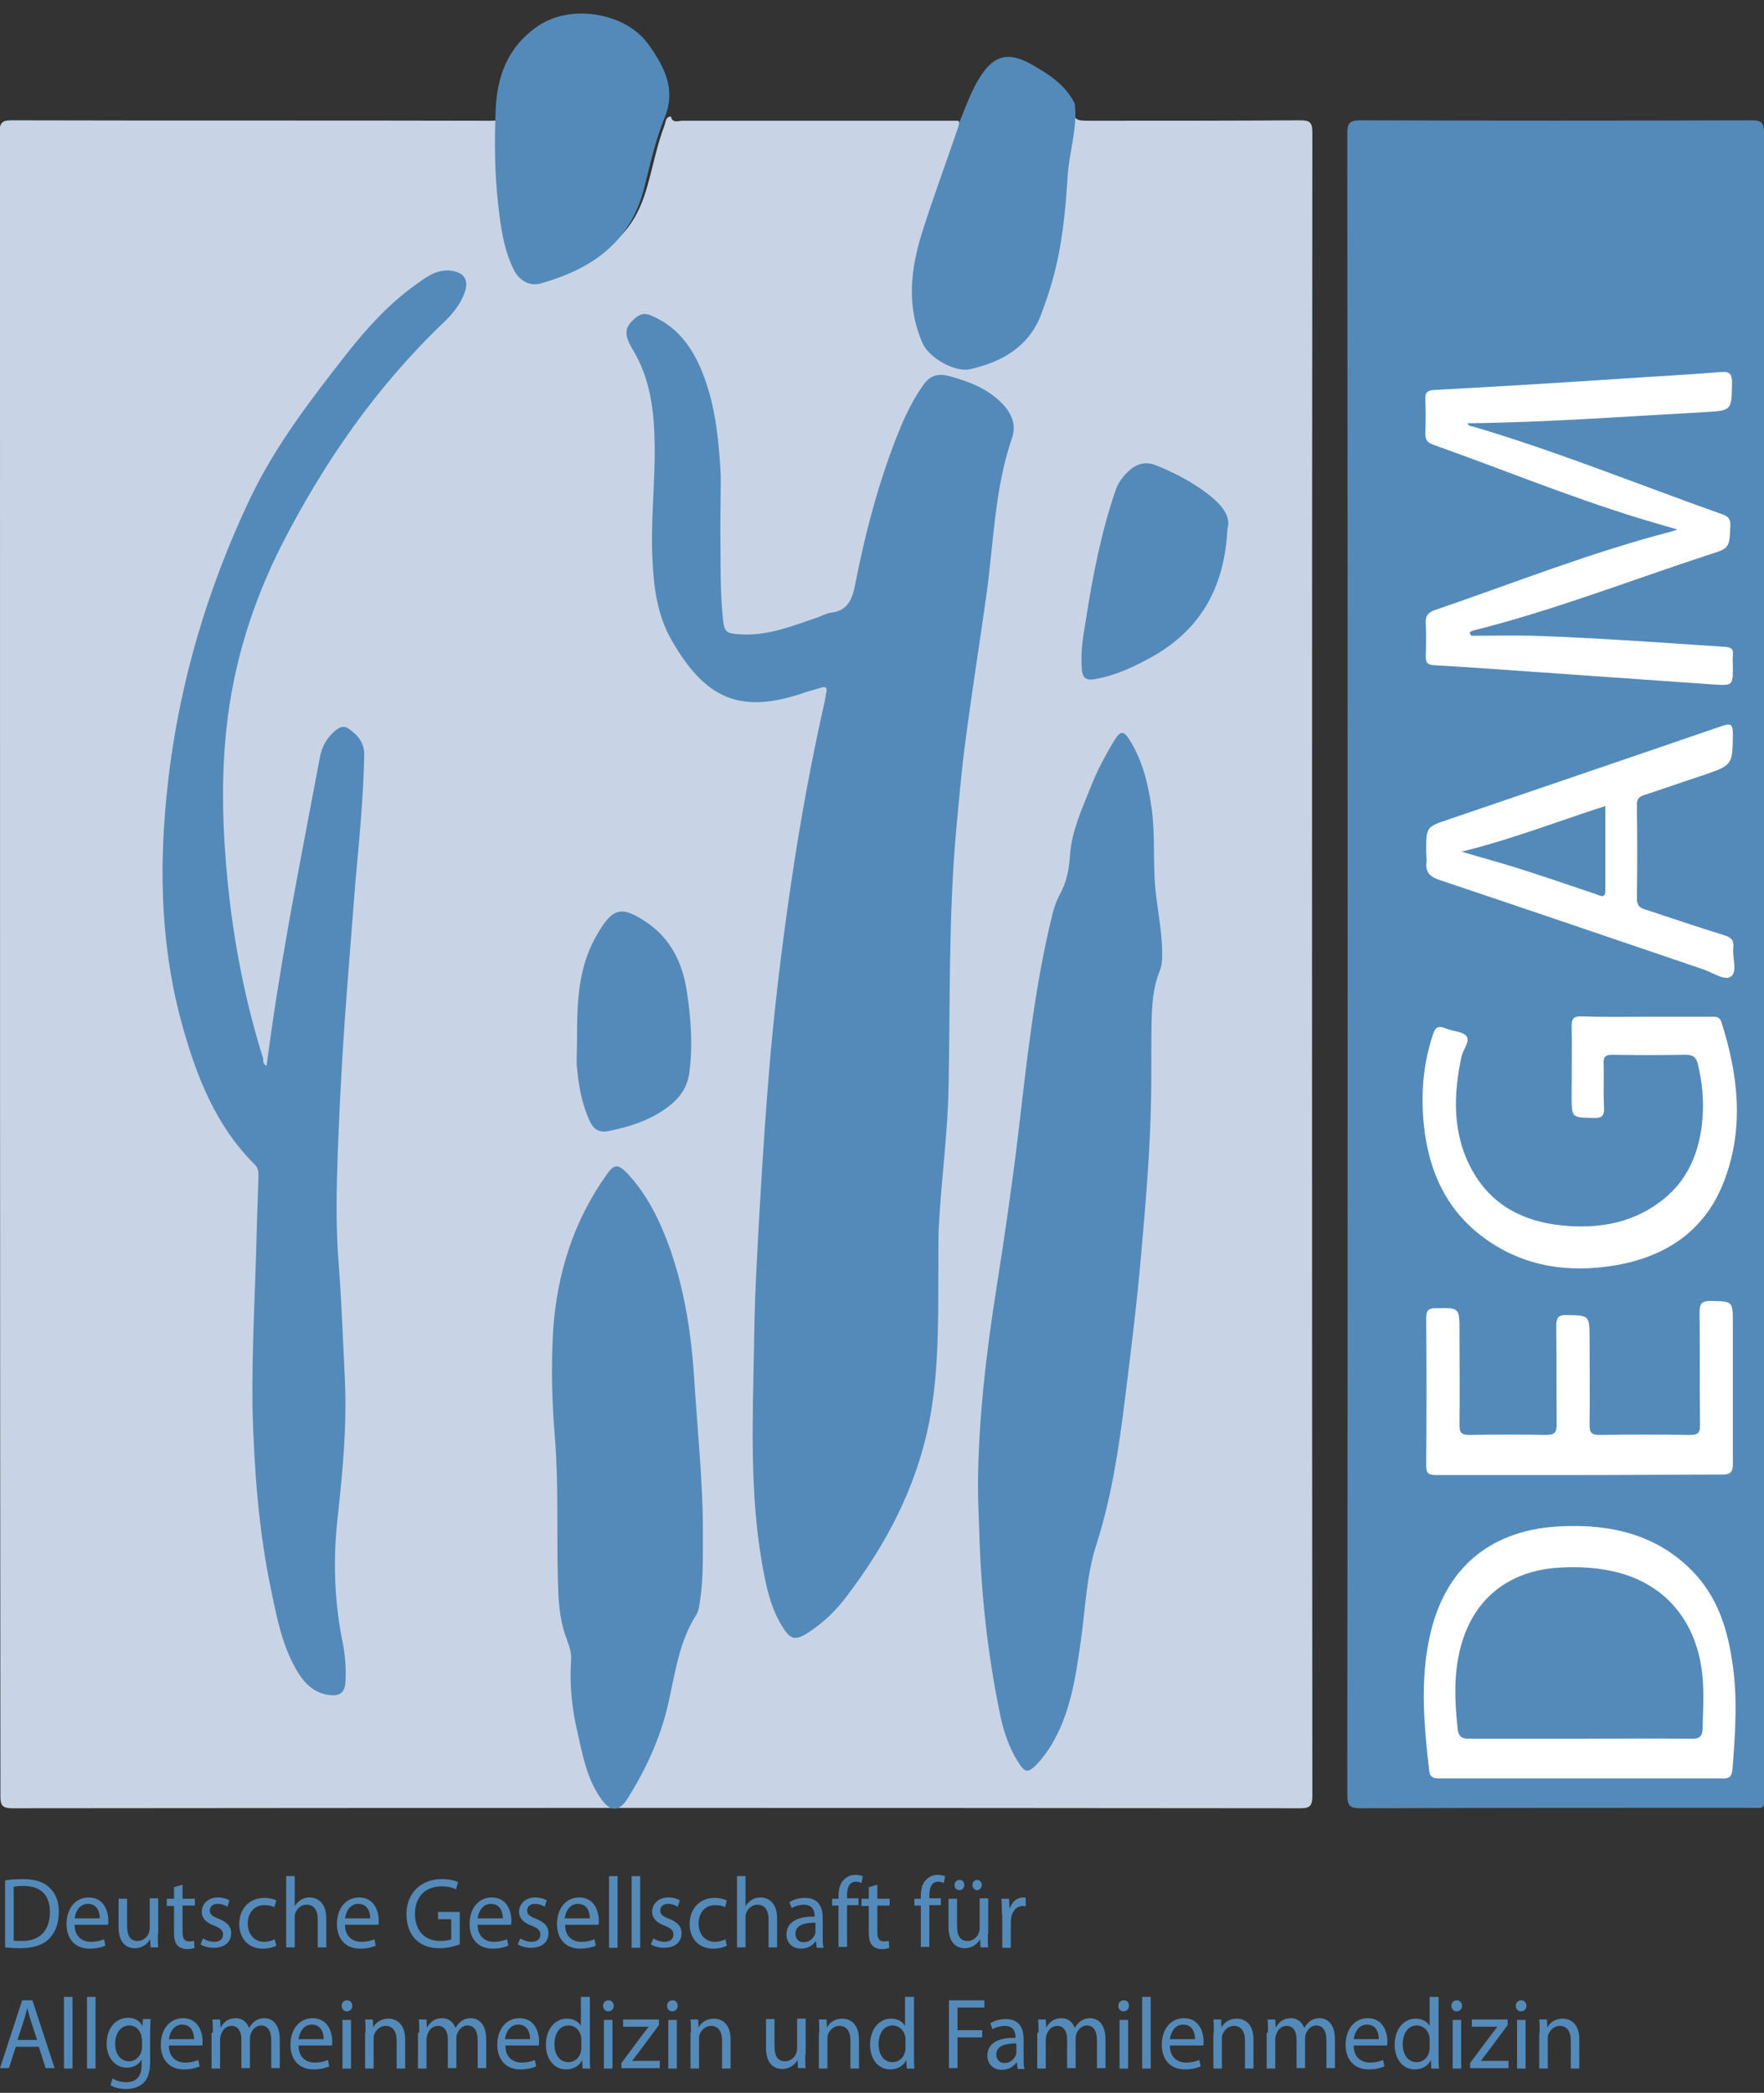 <?xml version="1.0" encoding="utf-8"?>
<!-- Generator: Adobe Illustrator 26.3.1, SVG Export Plug-In . SVG Version: 6.00 Build 0)  -->
<svg version="1.1" id="Ebene_1" xmlns="http://www.w3.org/2000/svg" xmlns:xlink="http://www.w3.org/1999/xlink" x="0px" y="0px"
	 viewBox="0 0 413.6 490.5" style="enable-background:new 0 0 413.6 490.5;" xml:space="preserve">
<rect x="0" y="0" width="413.6" height="490.5" fill="#333333" stroke="none"/>
<style type="text/css">
	.st0{fill:#C8D4E6;}
	.st1{fill:#548AB9;}
	.st2{fill:#FFFFFF;}
</style>
<g>
	<path class="st0" d="M157.3,27.3c0.4,1.7,1.7,1,2.7,1c21.6,0,43.1,0,64.7,0c0.8,1.2,0,2.3-0.3,3.3c-2.1,6.8-4.8,13.4-7,20.1
		c-1.6,4.8-2.7,9.7-2.9,14.7c-0.2,4.4,0.6,8.9,2.7,12.9c1.7,3.2,7.3,5.5,10.9,4.5c7.2-1.9,12.5-6,15.1-13.3c2.8-8.1,4.1-16.5,5-25
		c0.4-4.2,0.5-8.5,1.4-12.7c0.4-1.9,0.6-3.8,0.6-5.7c0-1-0.2-2,0.7-2.8c0.1,0.1,0.3,0.2,0.3,0.4c0.8,3.6,0.8,3.6,4.7,3.6
		c16.3,0,32.7,0,49-0.1c2.3,0,2.8,0.6,2.8,2.8c-0.1,130-0.1,259.9,0,389.9c0,2.1-0.4,2.9-2.7,2.9c-100.7-0.1-201.5-0.1-302.2,0
		c-2.7,0-2.7-1.2-2.7-3.2C0,309,0,197.4,0,85.8C0,67.6,0,49.3-0.1,31c0-2.3,0.7-2.8,2.8-2.8c37.5,0.1,75,0,112.5,0.1
		c1.7,0,2.9-0.3,3.2-2.1c1.1,1,0.8,2.3,0.7,3.6c-0.5,6.6,0.1,13.2,0.9,19.7c0.4,3.8,1.1,7.5,2.6,11c1.6,3.7,3.4,4.7,7.3,3.9
		c4.9-1,8.8-3.9,12.8-6.7c4.8-3.4,7.4-8.2,9-13.8c1.4-4.8,2.3-9.8,4.1-14.5C156.1,28.6,156,27.4,157.3,27.3z"/>
	<path class="st1" d="M413.6,226.1c0,64.7,0,129.5,0,194.2c0,3.9,0.4,3.4-3.3,3.4c-30.4,0-60.8,0-91.2,0.1c-2.4,0-3.2-0.4-3.2-3.1
		c0.1-129.8,0.1-259.6,0-389.4c0-2.3,0.4-3.1,3-3.1c30.6,0.1,61.3,0.1,91.9,0c2.4,0,2.8,0.8,2.8,2.9
		C413.6,96.2,413.6,161.2,413.6,226.1z"/>
	<path class="st1" d="M155.9,27.4c-2.3,5.6-3.5,11.4-5,17.2c-3.4,12.5-12.4,18.5-24,21.8c-2.7,0.8-5.1-0.6-6.4-3.1
		c-2.4-4.8-3.1-10.1-3.7-15.4c-0.8-7.2-0.9-14.3-0.6-21.5c0.2-8.2,2.7-15.3,9.8-20.2c7.5-5.3,20.3-3.4,25.8,3.9
		c0.9,1.2,1.7,2.4,2.4,3.6C156.8,18,157.9,22.5,155.9,27.4z"/>
	<path class="st1" d="M252,24.3c0.7,5.9-1.4,11.5-1.7,17.4c-0.5,8-1.3,16.1-3.5,23.9c-0.7,2.5-1.5,4.9-2.4,7.3
		c-2.7,8-9,11.8-16.8,13.6c-3.6,0.9-9.8-2.6-11.3-6.1c-3.8-8.6-2.8-17.3-0.1-25.9c2.6-8.3,5.7-16.5,8.5-24.8
		c0.1-0.4,0.2-0.8,0.3-1.2c1.1-2.7,2.1-5.4,3.4-8c4.1-8,7.9-9,15-4.5C247,18.1,250.1,20.5,252,24.3z"/>
	<path class="st1" d="M168.9,124.2c0.1,6.6-0.1,13.2,0.5,19.8c0.4,4.3,0.5,4.5,4.9,4.7c6.2,0.2,11.8-2.1,17.4-4
		c1.1-0.4,2.1-1,3.1-1.1c3.7-0.4,4.9-2.8,5.6-6.1c2.5-12.8,5.8-25.4,10.8-37.5c1.4-3.3,3-6.5,5.1-9.5c1.5-2.3,3.3-3.1,6.1-2.4
		c4.8,1.3,9.3,3,12.8,6.7c2.1,2.3,3.1,4.9,2.1,7.8c-4.1,11.9-4.3,24.4-6,36.7c-1.6,11.4-3.4,22.7-4.9,34.1c-1,7.4-1.6,14.8-2.3,22.2
		c-1.7,19.8-1.3,39.6-1.7,59.5c-0.2,10.3-1.6,20.7-2.2,31c-0.3,4.5-0.1,9.1-0.2,13.7c0,11.2,0,22.4-2.1,33.3
		c-3,15.4-10.1,28.9-19.6,41.3c-2.4,3.2-5.3,5.9-8.6,8.1c-3.2,2.1-4.4,1.9-6.4-1.5c-2.7-4.4-3.7-9.4-4.6-14.4
		c-3-17.1-2.2-34.4-1.9-51.6c0.1-6.8,0.3-13.5,0.7-20.3c0.7-13.6,1.5-27.2,2.6-40.8c1.2-15.7,3.1-31.4,5.4-47
		c2.1-14.3,4.7-28.5,7.9-42.7c0.1-0.6,0.2-1.2,0.3-1.8c0.4-1.3-0.2-1.6-1.3-1.2c-1.6,0.5-3.3,0.9-4.9,1.5
		c-14.3,4.6-22.3,0.8-30-12.6c-3.3-5.7-4.2-12.1-4.5-18.6c-0.5-9,0.6-18,0.5-27c-0.1-7.9-0.9-15.5-5.1-22.5
		c-2.3-3.8-1.9-5.4,0.6-7.5c1.2-1,2.3-1.2,3.8-0.5c6.8,2.9,10.3,8.6,12.6,15.2c2.5,7.2,3.2,14.7,3.6,22.3
		C169,115.6,168.9,119.9,168.9,124.2z"/>
	<path class="st1" d="M62.5,249.8c1.5-11.4,3.3-22.7,5.3-33.9c2.3-12.8,4.8-25.6,7.2-38.4c0.5-2.6,1.7-4.8,3.9-6.5
		c1.1-0.8,2-0.9,3-0.1c2.1,1.5,3.6,3.3,3.5,6.2c-0.2,10-1.2,20-2.1,30c-0.6,7.3-1.1,14.5-1.7,21.8c-1.1,13.8-1.9,27.6-2.4,41.3
		c-0.3,8.6-0.5,17.2,0.2,25.8c0.5,6.5,0.8,13,1.1,19.5c0.2,4.5,0.5,9.1,0.5,13.6c0,9.1-0.9,18.1-1.9,27.2c-1,9.4-0.7,18.7,1.1,27.9
		c0.7,3.3,1,6.6,0.8,10c-0.1,2.2-1.1,3.3-3.4,3.1c-3.5-0.3-5.8-2.3-7.6-5.1c-3.8-6.1-5.1-13.1-6.5-19.9c-2.9-13.9-3.9-28-4.3-42.1
		C59,316,59.9,302,60.2,287.9c0.1-4,0.3-8.1,0.4-12.1c0-1,0-2-0.8-2.8c-9.3-9.2-13.8-20.9-17.2-33.2c-4.3-15.7-5.2-31.9-4-48
		c1.9-26.3,8.8-51.3,20.1-75.1c5.9-12.3,14.2-23.1,22.6-33.8c4.7-6,9.9-11.7,16.2-16.2c2.4-1.7,4.6-3.5,7.9-3.3
		c3.3,0.3,4.7,2.1,3.5,5.3c-1,2.7-2.8,4.9-4.9,6.9c-15.8,15.1-28,32.7-37.9,52c-6.9,13.6-11.4,28-13,43.1
		c-1.3,12.1-0.9,24.2,0.3,36.2c1.4,14,4.1,27.8,8.3,41.2C61.7,248.8,61.7,249.4,62.5,249.8z"/>
	<path class="st1" d="M229.3,348c0.1-15.1,1.9-30.8,4.4-46.5c1.8-11.5,3.5-23,4.9-34.6c2.1-17.7,3.9-35.4,8.2-52.8
		c0.4-1.5,0.9-3,1.6-4.3c1.7-3,2.3-6.2,2.5-9.6c0.4-5.4,2.7-10.4,4.7-15.4c1.5-3.9,3.5-7.7,5.7-11.3c1.4-2.3,2.2-2.3,3.6,0
		c3,4.8,4.3,10.2,5.1,15.8c0.9,6.3,0.3,12.7,0.9,19c0.5,5.1,1.6,10.2,1.6,15.3c0,1.4-0.1,2.8-0.6,4c-1.6,3.9-1.8,8-1.9,12.1
		c-0.1,5.8,0,11.5-0.1,17.3c-0.2,12.6-1.3,25.2-2.4,37.7c-1,11.3-2.4,22.5-3.8,33.7c-1.4,11.3-3.1,22.5-6.6,33.5
		c-2.4,7.3-2.6,15.2-3.7,22.8c-1.2,8.4-2.4,16.8-6.9,24.3c-1,1.6-2.1,3.1-3.4,4.5c-2,2-2.7,2.1-4.3-0.4c-2.3-3.6-3.6-7.6-4.4-11.7
		c-2.9-14.1-4.4-28.3-4.8-42.6C229.5,355.5,229.3,352.2,229.3,348z"/>
	<path class="st1" d="M164.8,358.1c0,6.9,0.1,11.8-0.6,16.6c-0.2,1.3-0.3,2.7-0.9,3.7c-4.2,6.5-5,14-6.7,21.2
		c-1.8,7.8-5.1,14.9-9.3,21.7c-2.1,3.4-4.2,3.5-6.5,0.1c-3.2-4.6-4.2-10.1-5.4-15.4c-1.3-5.5-1.9-11.2-1.5-16.9
		c0.2-2.8-1.3-5.1-1.9-7.7c-1-3.8-1.1-7.6-1.2-11.5c-0.3-11,0.2-22-0.7-33c-0.7-8.4-0.9-16.8-0.4-25.2c0.9-13.2,4.8-25.6,12.6-36.5
		c1.7-2.4,2.6-2.4,4.7-0.3c4.7,5,7.7,11.1,10,17.5c3.4,9.6,5,19.6,5.7,29.7C163.5,334.9,164.8,347.4,164.8,358.1z"/>
	<path class="st1" d="M287.8,123.9c-0.7,14.1-6.5,23.7-17.6,30c-4,2.2-8.1,4.2-12.6,5.1c-3.1,0.7-3.9,0.1-4-3
		c-0.2-3.6,0.4-7.2,1-10.7c1.6-10.3,3.6-20.6,7-30.5c0.6-1.7,1.6-3,2.8-4.2c2-1.9,4.1-2.6,6.8-1.5c4.4,1.8,8.6,4,12.3,6.9
		C286.4,118.3,288.7,121,287.8,123.9z"/>
	<path class="st1" d="M135.3,242.9c0-8.2,0.3-16.3,4.6-23.7c3.7-6.5,5.8-7.1,11.9-2.9c5.5,3.8,8.2,9.4,9.2,15.8
		c1,6.4,1.5,12.9,0.6,19.5c-0.5,3.3-2.2,5.7-4.8,7.7c-4.2,3.2-9.1,4.8-14.2,5.8c-2.1,0.4-3.4-0.4-4.3-2.3c-2-4.3-2.7-8.8-3.1-13.5
		C135.2,247.2,135.3,245.1,135.3,242.9z"/>
	<path class="st2" d="M344.9,149c4.8,0,9.7-0.1,14.5,0c15,0.5,30,1.6,45,2.6c1.4,0.1,2.1,0.4,1.9,1.9c-0.1,0.9,0,1.7,0,2.6
		c0,4.7,0,4.6-4.8,4.3c-14.2-1-28.4-2-42.7-3c-7.5-0.5-15.1-1.1-22.6-1.5c-1.5-0.1-1.9-0.6-1.9-2c0.1-2.7,0.1-5.3,0-8
		c-0.1-1.7,0.7-2.4,2.1-2.9c18.4-6.3,36.5-13.5,55.4-18.4c0.3-0.1,0.6-0.2,1.5-0.5c-3.5-1-6.5-1.9-9.5-2.8
		c-16.2-5-31.8-11.4-47.8-17.1c-1.4-0.5-1.8-1.2-1.8-2.6c0.1-2.7,0.1-5.3,0-8c-0.1-1.5,0.4-2.1,2-2.2c14.9-0.8,29.8-1.7,44.7-2.7
		c7.5-0.5,15.1-0.9,22.6-1.5c2.1-0.2,2.6,0.5,2.6,2.5c-0.1,6.6,0,6.5-6.6,6.9c-18.4,1-36.9,2.4-55.4,2.6c0.2,0.7,0.9,0.7,1.4,0.8
		c19.9,5.9,39,13.7,58.5,20.6c1.4,0.5,1.8,1.3,1.7,2.7c-0.2,5.1-0.2,5.2-5,6.7c-18.4,6-36.5,13.1-55.4,17.8
		c-0.3,0.1-0.5,0.3-0.8,0.5C344.8,148.5,344.8,148.8,344.9,149z"/>
	<path class="st2" d="M370.8,416.8c-11,0-22,0-33,0c-1.4,0-2.5,0-2.7-1.8c-1.2-10.6-2.2-21.2,0.2-31.8c3.6-16,14.5-24.9,31.1-25.5
		c11.4-0.5,22.1,2,30.4,10.5c5.5,5.6,8,12.7,9.2,20.3c1.5,8.7,0.9,17.4,0.2,26.2c-0.2,1.9-0.9,2.2-2.6,2.1
		C392.8,416.8,381.8,416.8,370.8,416.8z"/>
	<path class="st2" d="M385.9,238.3c5.1,0,10.1,0,15.2,0c1,0,2-0.2,2.5,1.2c3.9,12.2,5.4,24.5,0.8,36.9c-4.3,11.7-13.4,18-25.4,20.1
		c-10.9,1.9-21.3,0.5-30.5-6c-9.1-6.4-13.4-15.6-14.6-26.4c-0.8-7.2-0.3-14.4,2-21.4c0.5-1.7,1.1-2.5,3-1.7c1.6,0.7,4,0.7,4.9,1.8
		c1,1.2-0.7,3.1-1.1,4.7c-2,9.3-2.2,18.5,2.6,27c4.6,8.1,12,11.8,20.9,12.7c8,0.8,15.8-0.3,22.6-5.2c6.9-4.9,9.8-12,10.4-20.1
		c0.3-4.2-0.1-8.4-1.1-12.5c-0.4-1.6-1.1-2.2-2.8-2.2c-5.8,0.1-11.5,0.1-17.3,0c-1.6,0-2.1,0.5-2,2.1c0.1,3.4-0.1,6.9,0.1,10.3
		c0.1,2-0.6,2.5-2.5,2.4c-5.1-0.1-5.1,0-5.1-5.1c0-5.5,0.1-11,0-16.5c0-1.7,0.5-2.2,2.2-2.2C375.8,238.4,380.8,238.3,385.9,238.3z"
		/>
	<path class="st2" d="M334.4,199.4c0-5.6,0-5.6,5.4-7.4c21.3-7.3,42.6-14.5,63.8-21.8c2.1-0.7,2.7-0.6,2.7,1.8c-0.1,7.3,0,7.3-7,9.7
		c-4.6,1.5-9.1,3.1-13.7,4.6c-1.4,0.4-1.9,1.1-1.8,2.6c0.1,7.2,0.1,14.4,0,21.7c0,1.7,0.7,2.2,2.1,2.6c6.1,2,12.2,4.1,18.4,6
		c1.6,0.5,2.3,1.2,2.1,2.9c-0.3,2.3,1.1,5.6-0.6,6.8c-1.5,1-4.3-1-6.4-1.7c-20.6-7-41.1-14-61.7-20.9c-2.5-0.8-3.6-1.9-3.2-4.5
		C334.5,201,334.4,200.2,334.4,199.4z"/>
	<path class="st2" d="M370.2,345.7c-11.2,0-22.4,0-33.5,0c-1.8,0-2.3-0.4-2.3-2.3c0.1-11.5,0.1-23,0-34.6c0-1.7,0.6-2.2,2.2-2.2
		c5.6-0.1,5.6-0.2,5.6,5.5c0,7.3,0.1,14.6,0,21.9c0,1.8,0.5,2.3,2.3,2.3c6-0.1,12-0.1,18.1,0c2,0,2.4-0.7,2.4-2.5
		c-0.1-7.7,0-15.3-0.1-23c0-1.8,0.3-2.6,2.3-2.6c5.4,0.1,5.5,0,5.5,5.4c0,6.8,0.1,13.6,0,20.4c0,1.8,0.5,2.3,2.3,2.3
		c7.1-0.1,14.3-0.1,21.4,0c1.7,0,2.2-0.5,2.2-2.2c-0.1-8.9,0-17.7-0.1-26.6c0-2.1,0.6-2.6,2.6-2.6c5.2,0.1,5.2,0,5.2,5.3
		c0,10.9,0,21.8,0,32.8c0,2-0.5,2.6-2.6,2.6C392.6,345.6,381.4,345.7,370.2,345.7z"/>
	<path class="st1" d="M370.6,407.5c-8.8,0-17.5,0-26.3,0c-1.6,0-2.3-0.6-2.5-2.1c-0.7-6.3-1-12.5,0.5-18.7
		c2.8-11.7,11.2-18.6,23.3-19.3c4.7-0.3,9.4,0,14,1.2c11.8,3.2,19,12.6,19.7,25.9c0.2,3.5,0,7-0.1,10.6c0,1.8-0.7,2.5-2.7,2.4
		C387.9,407.4,379.3,407.5,370.6,407.5z"/>
	<path class="st1" d="M376.4,188.9c0,6.8,0,13.3,0,19.8c0,1.9-1.1,1.3-2.1,0.9c-5.7-1.9-11.4-3.9-17.1-5.7
		c-4.6-1.5-9.2-2.7-14.5-4.3C354.5,196.7,365.2,192.5,376.4,188.9z"/>
	<g>
		<path class="st1" d="M1.2,440.7c1.2-0.2,2.6-0.3,4.2-0.3c2.8,0,4.9,0.7,6.2,2c1.4,1.3,2.2,3.1,2.2,5.7c0,2.6-0.8,4.7-2.2,6.2
			c-1.4,1.5-3.8,2.3-6.8,2.3c-1.4,0-2.6-0.1-3.6-0.2V440.7z M3.2,454.8c0.5,0.1,1.2,0.1,2,0.1c4.2,0,6.5-2.5,6.5-6.8
			c0-3.8-2-6.1-6.2-6.1c-1,0-1.8,0.1-2.3,0.2V454.8z"/>
		<path class="st1" d="M17.5,451.1c0,2.8,1.8,4,3.8,4c1.4,0,2.3-0.3,3.1-0.6l0.3,1.5c-0.7,0.3-1.9,0.7-3.7,0.7
			c-3.4,0-5.4-2.3-5.4-5.8s2-6.2,5.2-6.2c3.6,0,4.6,3.3,4.6,5.4c0,0.4,0,0.8-0.1,1H17.5z M23.4,449.6c0-1.3-0.5-3.4-2.8-3.4
			c-2,0-2.9,1.9-3.1,3.4H23.4z"/>
		<path class="st1" d="M37,453.3c0,1.2,0,2.2,0.1,3.1h-1.8l-0.1-1.9h0c-0.5,0.9-1.7,2.1-3.6,2.1c-1.7,0-3.8-1-3.8-5V445h2v6.3
			c0,2.2,0.6,3.6,2.5,3.6c1.3,0,2.3-1,2.6-1.9c0.1-0.3,0.2-0.7,0.2-1.1v-7h2V453.3z"/>
		<path class="st1" d="M42.8,441.7v3.3h2.9v1.6h-2.9v6.2c0,1.4,0.4,2.2,1.5,2.2c0.5,0,0.9-0.1,1.2-0.1l0.1,1.6
			c-0.4,0.2-1,0.3-1.8,0.3c-0.9,0-1.7-0.3-2.2-0.9c-0.6-0.6-0.8-1.6-0.8-3v-6.2h-1.7V445h1.7v-2.7L42.8,441.7z"/>
		<path class="st1" d="M47.6,454.3c0.6,0.4,1.6,0.8,2.6,0.8c1.5,0,2.1-0.8,2.1-1.7c0-1-0.6-1.5-2.1-2.1c-2-0.7-2.9-1.9-2.9-3.2
			c0-1.8,1.4-3.4,3.8-3.4c1.1,0,2.1,0.3,2.7,0.7l-0.5,1.5c-0.4-0.3-1.2-0.7-2.3-0.7c-1.2,0-1.8,0.7-1.8,1.6c0,0.9,0.7,1.4,2.1,1.9
			c1.9,0.8,2.9,1.7,2.9,3.4c0,2-1.5,3.4-4.1,3.4c-1.2,0-2.3-0.3-3.1-0.8L47.6,454.3z"/>
		<path class="st1" d="M64.8,456c-0.5,0.3-1.7,0.7-3.2,0.7c-3.3,0-5.5-2.3-5.5-5.8c0-3.5,2.3-6.1,5.9-6.1c1.2,0,2.2,0.3,2.8,0.6
			l-0.5,1.6c-0.5-0.3-1.2-0.5-2.3-0.5c-2.5,0-3.9,1.9-3.9,4.3c0,2.6,1.6,4.3,3.8,4.3c1.1,0,1.9-0.3,2.5-0.6L64.8,456z"/>
		<path class="st1" d="M67.1,439.7h2v7.1h0c0.3-0.6,0.8-1.1,1.4-1.5c0.6-0.4,1.3-0.6,2.1-0.6c1.5,0,3.9,0.9,3.9,4.9v6.8h-2v-6.6
			c0-1.8-0.7-3.4-2.6-3.4c-1.3,0-2.3,0.9-2.7,2.1c-0.1,0.3-0.1,0.6-0.1,1v6.9h-2V439.7z"/>
		<path class="st1" d="M80.9,451.1c0,2.8,1.8,4,3.8,4c1.4,0,2.3-0.3,3.1-0.6l0.3,1.5c-0.7,0.3-1.9,0.7-3.7,0.7
			c-3.4,0-5.4-2.3-5.4-5.8s2-6.2,5.2-6.2c3.6,0,4.6,3.3,4.6,5.4c0,0.4,0,0.8-0.1,1H80.9z M86.8,449.6c0-1.3-0.5-3.4-2.8-3.4
			c-2,0-2.9,1.9-3.1,3.4H86.8z"/>
		<path class="st1" d="M107.8,455.7c-0.9,0.3-2.6,0.9-4.7,0.9c-2.3,0-4.2-0.6-5.7-2.1c-1.3-1.3-2.1-3.4-2.1-5.9
			c0-4.7,3.2-8.2,8.3-8.2c1.8,0,3.2,0.4,3.8,0.7l-0.5,1.7c-0.8-0.4-1.8-0.7-3.4-0.7c-3.7,0-6.2,2.4-6.2,6.4c0,4,2.3,6.4,5.9,6.4
			c1.3,0,2.2-0.2,2.6-0.4v-4.7h-3.1v-1.7h5.1V455.7z"/>
		<path class="st1" d="M112,451.1c0,2.8,1.8,4,3.8,4c1.4,0,2.3-0.3,3.1-0.6l0.3,1.5c-0.7,0.3-1.9,0.7-3.7,0.7
			c-3.4,0-5.4-2.3-5.4-5.8s2-6.2,5.2-6.2c3.6,0,4.6,3.3,4.6,5.4c0,0.4,0,0.8-0.1,1H112z M117.9,449.6c0-1.3-0.5-3.4-2.8-3.4
			c-2,0-2.9,1.9-3.1,3.4H117.9z"/>
		<path class="st1" d="M122,454.3c0.6,0.4,1.6,0.8,2.6,0.8c1.5,0,2.1-0.8,2.1-1.7c0-1-0.6-1.5-2.1-2.1c-2-0.7-2.9-1.9-2.9-3.2
			c0-1.8,1.4-3.4,3.8-3.4c1.1,0,2.1,0.3,2.7,0.7l-0.5,1.5c-0.4-0.3-1.2-0.7-2.3-0.7c-1.2,0-1.8,0.7-1.8,1.6c0,0.9,0.7,1.4,2.1,1.9
			c1.9,0.8,2.9,1.7,2.9,3.4c0,2-1.5,3.4-4.1,3.4c-1.2,0-2.3-0.3-3.1-0.8L122,454.3z"/>
		<path class="st1" d="M132.5,451.1c0,2.8,1.8,4,3.8,4c1.4,0,2.3-0.3,3.1-0.6l0.3,1.5c-0.7,0.3-1.9,0.7-3.7,0.7
			c-3.4,0-5.4-2.3-5.4-5.8s2-6.2,5.2-6.2c3.6,0,4.6,3.3,4.6,5.4c0,0.4,0,0.8-0.1,1H132.5z M138.3,449.6c0-1.3-0.5-3.4-2.8-3.4
			c-2,0-2.9,1.9-3.1,3.4H138.3z"/>
		<path class="st1" d="M142.8,439.7h2v16.8h-2V439.7z"/>
		<path class="st1" d="M148.1,439.7h2v16.8h-2V439.7z"/>
		<path class="st1" d="M153.2,454.3c0.6,0.4,1.6,0.8,2.6,0.8c1.5,0,2.1-0.8,2.1-1.7c0-1-0.6-1.5-2.1-2.1c-2-0.7-2.9-1.9-2.9-3.2
			c0-1.8,1.4-3.4,3.8-3.4c1.1,0,2.1,0.3,2.7,0.7l-0.5,1.5c-0.4-0.3-1.2-0.7-2.3-0.7c-1.2,0-1.8,0.7-1.8,1.6c0,0.9,0.7,1.4,2.1,1.9
			c1.9,0.8,2.9,1.7,2.9,3.4c0,2-1.5,3.4-4.1,3.4c-1.2,0-2.3-0.3-3.1-0.8L153.2,454.3z"/>
		<path class="st1" d="M170.4,456c-0.5,0.3-1.7,0.7-3.2,0.7c-3.3,0-5.5-2.3-5.5-5.8c0-3.5,2.3-6.1,5.9-6.1c1.2,0,2.2,0.3,2.8,0.6
			L170,447c-0.5-0.3-1.2-0.5-2.3-0.5c-2.5,0-3.9,1.9-3.9,4.3c0,2.6,1.6,4.3,3.8,4.3c1.1,0,1.9-0.3,2.5-0.6L170.4,456z"/>
		<path class="st1" d="M172.8,439.7h2v7.1h0c0.3-0.6,0.8-1.1,1.4-1.5c0.6-0.4,1.3-0.6,2.1-0.6c1.5,0,3.9,0.9,3.9,4.9v6.8h-2v-6.6
			c0-1.8-0.7-3.4-2.6-3.4c-1.3,0-2.3,0.9-2.7,2.1c-0.1,0.3-0.1,0.6-0.1,1v6.9h-2V439.7z"/>
		<path class="st1" d="M191.5,456.4l-0.2-1.4h-0.1c-0.6,0.9-1.8,1.7-3.4,1.7c-2.2,0-3.4-1.6-3.4-3.3c0-2.8,2.4-4.3,6.6-4.2v-0.2
			c0-0.9-0.3-2.6-2.5-2.6c-1,0-2.1,0.3-2.9,0.8l-0.5-1.4c0.9-0.6,2.2-1,3.6-1c3.4,0,4.2,2.4,4.2,4.7v4.3c0,1,0,2,0.2,2.7H191.5z
			 M191.2,450.6c-2.2,0-4.7,0.4-4.7,2.6c0,1.3,0.9,2,1.9,2c1.4,0,2.3-0.9,2.7-1.9c0.1-0.2,0.1-0.4,0.1-0.7V450.6z"/>
		<path class="st1" d="M196.6,456.4v-9.8h-1.5V445h1.5v-0.5c0-1.6,0.3-3.1,1.3-4c0.8-0.8,1.8-1.1,2.7-1.1c0.7,0,1.3,0.2,1.7,0.3
			l-0.3,1.6c-0.3-0.1-0.7-0.3-1.3-0.3c-1.7,0-2.1,1.6-2.1,3.3v0.6h2.7v1.6h-2.7v9.8H196.6z"/>
		<path class="st1" d="M205.7,441.7v3.3h2.9v1.6h-2.9v6.2c0,1.4,0.4,2.2,1.5,2.2c0.5,0,0.9-0.1,1.2-0.1l0.1,1.6
			c-0.4,0.2-1,0.3-1.8,0.3c-0.9,0-1.7-0.3-2.2-0.9c-0.6-0.6-0.8-1.6-0.8-3v-6.2h-1.7V445h1.7v-2.7L205.7,441.7z"/>
		<path class="st1" d="M215.9,456.4v-9.8h-1.5V445h1.5v-0.5c0-1.6,0.3-3.1,1.3-4c0.8-0.8,1.8-1.1,2.7-1.1c0.7,0,1.3,0.2,1.7,0.3
			l-0.3,1.6c-0.3-0.1-0.7-0.3-1.3-0.3c-1.7,0-2.1,1.6-2.1,3.3v0.6h2.7v1.6h-2.7v9.8H215.9z"/>
		<path class="st1" d="M231.6,453.3c0,1.2,0,2.2,0.1,3.1h-1.8l-0.1-1.9h0c-0.5,0.9-1.7,2.1-3.6,2.1c-1.7,0-3.8-1-3.8-5V445h2v6.3
			c0,2.2,0.6,3.6,2.5,3.6c1.3,0,2.3-1,2.6-1.9c0.1-0.3,0.2-0.7,0.2-1.1v-7h2V453.3z M223.8,441.8c0-0.7,0.5-1.2,1.2-1.2
			s1.1,0.5,1.1,1.2c0,0.6-0.5,1.2-1.1,1.2C224.2,443,223.8,442.4,223.8,441.8z M228,441.8c0-0.7,0.5-1.2,1.1-1.2
			c0.6,0,1.1,0.5,1.1,1.2c0,0.6-0.5,1.2-1.1,1.2C228.5,443,228,442.4,228,441.8z"/>
		<path class="st1" d="M234.9,448.6c0-1.3,0-2.5-0.1-3.6h1.8l0.1,2.2h0.1c0.5-1.5,1.7-2.5,3.1-2.5c0.2,0,0.4,0,0.6,0.1v2
			c-0.2,0-0.4-0.1-0.7-0.1c-1.4,0-2.4,1.1-2.7,2.7c0,0.3-0.1,0.6-0.1,1v6.1h-2V448.6z"/>
		<path class="st1" d="M3.7,479.7l-1.6,5H0l5.2-15.9h2.4l5.2,15.9h-2.1l-1.6-5H3.7z M8.7,478.1l-1.5-4.6c-0.3-1-0.6-2-0.8-2.9h0
			c-0.2,0.9-0.5,1.9-0.8,2.9l-1.5,4.6H8.7z"/>
		<path class="st1" d="M15,468h2v16.8h-2V468z"/>
		<path class="st1" d="M20.4,468h2v16.8h-2V468z"/>
		<path class="st1" d="M35.3,473.3c0,0.8-0.1,1.7-0.1,3.1v6.6c0,2.6-0.5,4.2-1.6,5.2c-1.1,1-2.6,1.4-4,1.4c-1.3,0-2.8-0.3-3.7-0.9
			l0.5-1.6c0.7,0.5,1.9,0.9,3.2,0.9c2.1,0,3.6-1.1,3.6-4v-1.3h0c-0.6,1.1-1.8,1.9-3.5,1.9c-2.7,0-4.7-2.4-4.7-5.6
			c0-3.9,2.4-6.1,5-6.1c1.9,0,3,1,3.4,2h0l0.1-1.7H35.3z M33.2,477.8c0-0.4,0-0.7-0.1-0.9c-0.4-1.2-1.3-2.2-2.8-2.2
			c-1.9,0-3.3,1.7-3.3,4.3c0,2.2,1.1,4.1,3.3,4.1c1.2,0,2.3-0.8,2.8-2.1c0.1-0.4,0.2-0.8,0.2-1.1V477.8z"/>
		<path class="st1" d="M39.6,479.4c0,2.8,1.8,4,3.8,4c1.4,0,2.3-0.3,3.1-0.6l0.3,1.5c-0.7,0.3-1.9,0.7-3.7,0.7
			c-3.4,0-5.4-2.3-5.4-5.8s2-6.2,5.2-6.2c3.6,0,4.6,3.3,4.6,5.4c0,0.4,0,0.8-0.1,1H39.6z M45.5,477.9c0-1.3-0.5-3.4-2.8-3.4
			c-2,0-2.9,1.9-3.1,3.4H45.5z"/>
		<path class="st1" d="M49.9,476.4c0-1.2,0-2.1-0.1-3.1h1.8l0.1,1.8h0.1c0.6-1.1,1.6-2.1,3.5-2.1c1.5,0,2.6,0.9,3.1,2.3h0
			c0.3-0.6,0.8-1.1,1.2-1.5c0.7-0.5,1.4-0.8,2.4-0.8c1.5,0,3.6,1,3.6,5v6.7h-2v-6.5c0-2.2-0.8-3.5-2.4-3.5c-1.1,0-2,0.9-2.4,1.9
			c-0.1,0.3-0.2,0.7-0.2,1v7.1h-2v-6.8c0-1.8-0.8-3.1-2.3-3.1c-1.3,0-2.2,1-2.5,2.1c-0.1,0.3-0.2,0.7-0.2,1v6.9h-2V476.4z"/>
		<path class="st1" d="M70,479.4c0,2.8,1.8,4,3.8,4c1.4,0,2.3-0.3,3.1-0.6l0.3,1.5c-0.7,0.3-1.9,0.7-3.7,0.7c-3.4,0-5.4-2.3-5.4-5.8
			s2-6.2,5.2-6.2c3.6,0,4.6,3.3,4.6,5.4c0,0.4,0,0.8-0.1,1H70z M75.9,477.9c0-1.3-0.5-3.4-2.8-3.4c-2,0-2.9,1.9-3.1,3.4H75.9z"/>
		<path class="st1" d="M82.6,470.1c0,0.7-0.5,1.3-1.3,1.3c-0.7,0-1.2-0.6-1.2-1.3c0-0.7,0.5-1.3,1.3-1.3
			C82.1,468.8,82.6,469.4,82.6,470.1z M80.3,484.8v-11.4h2v11.4H80.3z"/>
		<path class="st1" d="M85.7,476.4c0-1.2,0-2.1-0.1-3.1h1.8l0.1,1.9h0c0.5-1.1,1.8-2.1,3.6-2.1c1.5,0,3.9,0.9,3.9,4.9v6.8h-2v-6.6
			c0-1.8-0.7-3.4-2.6-3.4c-1.3,0-2.3,1-2.7,2.1c-0.1,0.3-0.1,0.6-0.1,1v6.9h-2V476.4z"/>
		<path class="st1" d="M98.3,476.4c0-1.2,0-2.1-0.1-3.1h1.8l0.1,1.8h0.1c0.6-1.1,1.6-2.1,3.5-2.1c1.5,0,2.6,0.9,3.1,2.3h0
			c0.3-0.6,0.8-1.1,1.2-1.5c0.7-0.5,1.4-0.8,2.4-0.8c1.5,0,3.6,1,3.6,5v6.7h-2v-6.5c0-2.2-0.8-3.5-2.4-3.5c-1.1,0-2,0.9-2.4,1.9
			c-0.1,0.3-0.2,0.7-0.2,1v7.1h-2v-6.8c0-1.8-0.8-3.1-2.3-3.1c-1.3,0-2.2,1-2.5,2.1c-0.1,0.3-0.2,0.7-0.2,1v6.9h-2V476.4z"/>
		<path class="st1" d="M118.5,479.4c0,2.8,1.8,4,3.8,4c1.4,0,2.3-0.3,3.1-0.6l0.3,1.5c-0.7,0.3-1.9,0.7-3.7,0.7
			c-3.4,0-5.4-2.3-5.4-5.8s2-6.2,5.2-6.2c3.6,0,4.6,3.3,4.6,5.4c0,0.4,0,0.8-0.1,1H118.5z M124.3,477.9c0-1.3-0.5-3.4-2.8-3.4
			c-2,0-2.9,1.9-3.1,3.4H124.3z"/>
		<path class="st1" d="M138.3,468v13.8c0,1,0,2.2,0.1,3h-1.8l-0.1-2h0c-0.6,1.3-2,2.2-3.8,2.2c-2.7,0-4.7-2.3-4.7-5.8
			c0-3.8,2.3-6.1,4.9-6.1c1.7,0,2.8,0.8,3.3,1.7h0V468H138.3z M136.3,478c0-0.3,0-0.6-0.1-0.9c-0.3-1.3-1.4-2.4-2.9-2.4
			c-2.1,0-3.3,1.9-3.3,4.4c0,2.3,1.1,4.2,3.3,4.2c1.3,0,2.6-0.9,2.9-2.5c0.1-0.3,0.1-0.6,0.1-0.9V478z"/>
		<path class="st1" d="M143.9,470.1c0,0.7-0.5,1.3-1.3,1.3c-0.7,0-1.2-0.6-1.2-1.3c0-0.7,0.5-1.3,1.3-1.3
			C143.4,468.8,143.9,469.4,143.9,470.1z M141.6,484.8v-11.4h2v11.4H141.6z"/>
		<path class="st1" d="M145.7,483.5l5-6.7c0.5-0.6,0.9-1.2,1.4-1.8v0h-6v-1.7h8.4l0,1.3l-4.9,6.6c-0.5,0.6-0.9,1.2-1.4,1.8v0h6.5
			v1.7h-9V483.5z"/>
		<path class="st1" d="M158.9,470.1c0,0.7-0.5,1.3-1.3,1.3c-0.7,0-1.2-0.6-1.2-1.3c0-0.7,0.5-1.3,1.3-1.3
			C158.5,468.8,158.9,469.4,158.9,470.1z M156.7,484.8v-11.4h2v11.4H156.7z"/>
		<path class="st1" d="M162,476.4c0-1.2,0-2.1-0.1-3.1h1.8l0.1,1.9h0c0.5-1.1,1.8-2.1,3.6-2.1c1.5,0,3.9,0.9,3.9,4.9v6.8h-2v-6.6
			c0-1.8-0.7-3.4-2.6-3.4c-1.3,0-2.3,1-2.7,2.1c-0.1,0.3-0.1,0.6-0.1,1v6.9h-2V476.4z"/>
		<path class="st1" d="M188.8,481.6c0,1.2,0,2.2,0.1,3.1h-1.8l-0.1-1.9h0c-0.5,0.9-1.7,2.1-3.6,2.1c-1.7,0-3.8-1-3.8-5v-6.7h2v6.3
			c0,2.2,0.6,3.6,2.5,3.6c1.3,0,2.3-1,2.6-1.9c0.1-0.3,0.2-0.7,0.2-1.1v-7h2V481.6z"/>
		<path class="st1" d="M192.1,476.4c0-1.2,0-2.1-0.1-3.1h1.8l0.1,1.9h0c0.5-1.1,1.8-2.1,3.6-2.1c1.5,0,3.9,0.9,3.9,4.9v6.8h-2v-6.6
			c0-1.8-0.7-3.4-2.6-3.4c-1.3,0-2.3,1-2.7,2.1c-0.1,0.3-0.1,0.6-0.1,1v6.9h-2V476.4z"/>
		<path class="st1" d="M214.3,468v13.8c0,1,0,2.2,0.1,3h-1.8l-0.1-2h0c-0.6,1.3-2,2.2-3.8,2.2c-2.7,0-4.7-2.3-4.7-5.8
			c0-3.8,2.3-6.1,4.9-6.1c1.7,0,2.8,0.8,3.3,1.7h0V468H214.3z M212.3,478c0-0.3,0-0.6-0.1-0.9c-0.3-1.3-1.4-2.4-2.9-2.4
			c-2.1,0-3.3,1.9-3.3,4.4c0,2.3,1.1,4.2,3.3,4.2c1.3,0,2.6-0.9,2.9-2.5c0.1-0.3,0.1-0.6,0.1-0.9V478z"/>
		<path class="st1" d="M222.5,468.8h8.3v1.7h-6.3v5.3h5.8v1.7h-5.8v7.2h-2V468.8z"/>
		<path class="st1" d="M238.6,484.8l-0.2-1.4h-0.1c-0.6,0.9-1.8,1.7-3.4,1.7c-2.2,0-3.4-1.6-3.4-3.3c0-2.8,2.4-4.3,6.6-4.2v-0.2
			c0-0.9-0.3-2.6-2.5-2.6c-1,0-2.1,0.3-2.9,0.8l-0.5-1.4c0.9-0.6,2.2-1,3.6-1c3.4,0,4.2,2.4,4.2,4.7v4.3c0,1,0,2,0.2,2.7H238.6z
			 M238.3,478.9c-2.2,0-4.7,0.4-4.7,2.6c0,1.3,0.9,2,1.9,2c1.4,0,2.3-0.9,2.7-1.9c0.1-0.2,0.1-0.4,0.1-0.7V478.9z"/>
		<path class="st1" d="M243.5,476.4c0-1.2,0-2.1-0.1-3.1h1.8l0.1,1.8h0.1c0.6-1.1,1.6-2.1,3.5-2.1c1.5,0,2.6,0.9,3.1,2.3h0
			c0.3-0.6,0.8-1.1,1.2-1.5c0.7-0.5,1.4-0.8,2.4-0.8c1.5,0,3.6,1,3.6,5v6.7h-2v-6.5c0-2.2-0.8-3.5-2.4-3.5c-1.1,0-2,0.9-2.4,1.9
			c-0.1,0.3-0.2,0.7-0.2,1v7.1h-2v-6.8c0-1.8-0.8-3.1-2.3-3.1c-1.3,0-2.2,1-2.5,2.1c-0.1,0.3-0.2,0.7-0.2,1v6.9h-2V476.4z"/>
		<path class="st1" d="M264.7,470.1c0,0.7-0.5,1.3-1.3,1.3c-0.7,0-1.2-0.6-1.2-1.3c0-0.7,0.5-1.3,1.3-1.3
			C264.3,468.8,264.7,469.4,264.7,470.1z M262.5,484.8v-11.4h2v11.4H262.5z"/>
		<path class="st1" d="M267.8,468h2v16.8h-2V468z"/>
		<path class="st1" d="M274.3,479.4c0,2.8,1.8,4,3.8,4c1.4,0,2.3-0.3,3.1-0.6l0.3,1.5c-0.7,0.3-1.9,0.7-3.7,0.7
			c-3.4,0-5.4-2.3-5.4-5.8s2-6.2,5.2-6.2c3.6,0,4.6,3.3,4.6,5.4c0,0.4,0,0.8-0.1,1H274.3z M280.2,477.9c0-1.3-0.5-3.4-2.8-3.4
			c-2,0-2.9,1.9-3.1,3.4H280.2z"/>
		<path class="st1" d="M284.6,476.4c0-1.2,0-2.1-0.1-3.1h1.8l0.1,1.9h0c0.5-1.1,1.8-2.1,3.6-2.1c1.5,0,3.9,0.9,3.9,4.9v6.8h-2v-6.6
			c0-1.8-0.7-3.4-2.6-3.4c-1.3,0-2.3,1-2.7,2.1c-0.1,0.3-0.1,0.6-0.1,1v6.9h-2V476.4z"/>
		<path class="st1" d="M297.3,476.4c0-1.2,0-2.1-0.1-3.1h1.8l0.1,1.8h0.1c0.6-1.1,1.6-2.1,3.5-2.1c1.5,0,2.6,0.9,3.1,2.3h0
			c0.3-0.6,0.8-1.1,1.2-1.5c0.7-0.5,1.4-0.8,2.4-0.8c1.5,0,3.6,1,3.6,5v6.7h-2v-6.5c0-2.2-0.8-3.5-2.4-3.5c-1.1,0-2,0.9-2.4,1.9
			c-0.1,0.3-0.2,0.7-0.2,1v7.1h-2v-6.8c0-1.8-0.8-3.1-2.3-3.1c-1.3,0-2.2,1-2.5,2.1c-0.1,0.3-0.2,0.7-0.2,1v6.9h-2V476.4z"/>
		<path class="st1" d="M317.4,479.4c0,2.8,1.8,4,3.8,4c1.4,0,2.3-0.3,3.1-0.6l0.3,1.5c-0.7,0.3-1.9,0.7-3.7,0.7
			c-3.4,0-5.4-2.3-5.4-5.8s2-6.2,5.2-6.2c3.6,0,4.6,3.3,4.6,5.4c0,0.4,0,0.8-0.1,1H317.4z M323.3,477.9c0-1.3-0.5-3.4-2.8-3.4
			c-2,0-2.9,1.9-3.1,3.4H323.3z"/>
		<path class="st1" d="M337.3,468v13.8c0,1,0,2.2,0.1,3h-1.8l-0.1-2h0c-0.6,1.3-2,2.2-3.8,2.2c-2.7,0-4.7-2.3-4.7-5.8
			c0-3.8,2.3-6.1,4.9-6.1c1.7,0,2.8,0.8,3.3,1.7h0V468H337.3z M335.2,478c0-0.3,0-0.6-0.1-0.9c-0.3-1.3-1.4-2.4-2.9-2.4
			c-2.1,0-3.3,1.9-3.3,4.4c0,2.3,1.1,4.2,3.3,4.2c1.3,0,2.6-0.9,2.9-2.5c0.1-0.3,0.1-0.6,0.1-0.9V478z"/>
		<path class="st1" d="M342.8,470.1c0,0.7-0.5,1.3-1.3,1.3c-0.7,0-1.2-0.6-1.2-1.3c0-0.7,0.5-1.3,1.3-1.3
			C342.3,468.8,342.8,469.4,342.8,470.1z M340.6,484.8v-11.4h2v11.4H340.6z"/>
		<path class="st1" d="M344.7,483.5l5-6.7c0.5-0.6,0.9-1.2,1.4-1.8v0h-6v-1.7h8.4l0,1.3l-4.9,6.6c-0.5,0.6-0.9,1.2-1.4,1.8v0h6.5
			v1.7h-9V483.5z"/>
		<path class="st1" d="M357.9,470.1c0,0.7-0.5,1.3-1.3,1.3c-0.7,0-1.2-0.6-1.2-1.3c0-0.7,0.5-1.3,1.3-1.3
			C357.4,468.8,357.9,469.4,357.9,470.1z M355.7,484.8v-11.4h2v11.4H355.7z"/>
		<path class="st1" d="M361,476.4c0-1.2,0-2.1-0.1-3.1h1.8l0.1,1.9h0c0.5-1.1,1.8-2.1,3.6-2.1c1.5,0,3.9,0.9,3.9,4.9v6.8h-2v-6.6
			c0-1.8-0.7-3.4-2.6-3.4c-1.3,0-2.3,1-2.7,2.1c-0.1,0.3-0.1,0.6-0.1,1v6.9h-2V476.4z"/>
	</g>
</g>
<g>
</g>
<g>
</g>
<g>
</g>
<g>
</g>
<g>
</g>
<g>
</g>
</svg>
